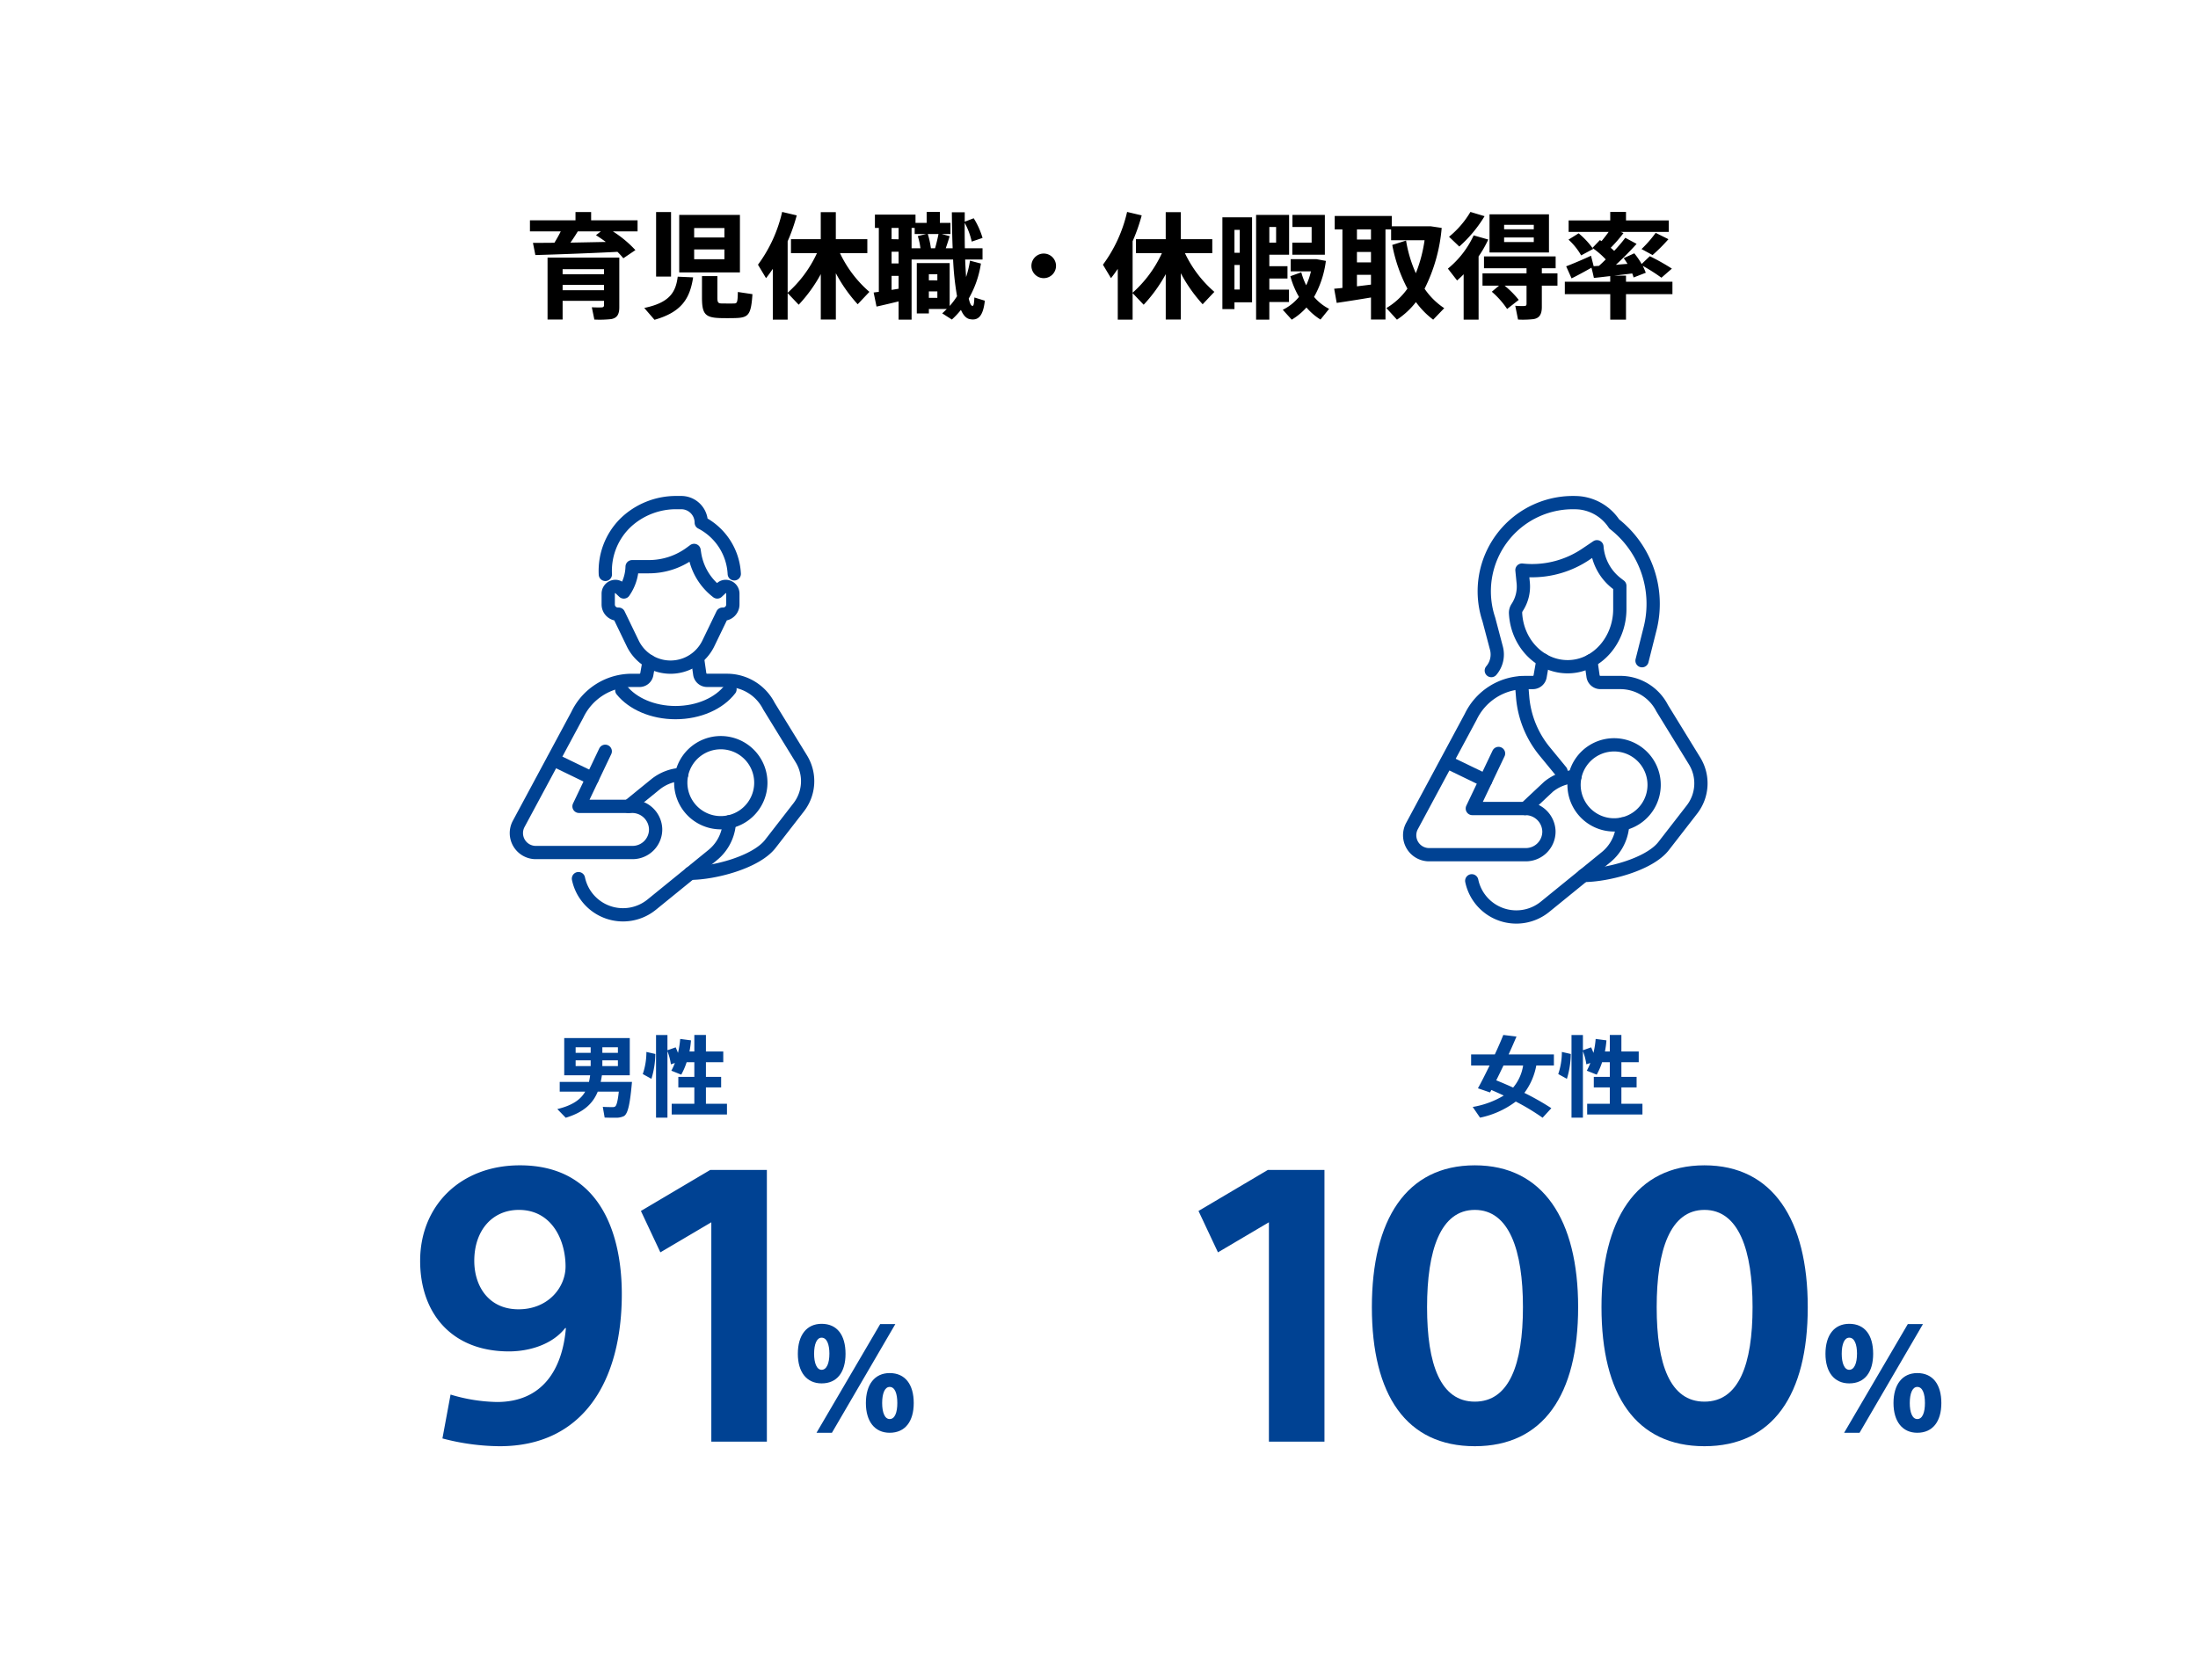 <svg xmlns="http://www.w3.org/2000/svg" xmlns:xlink="http://www.w3.org/1999/xlink" width="497" height="380" viewBox="0 0 497 380">
  <defs>
    <clipPath id="clip-path">
      <rect id="長方形_25148" data-name="長方形 25148" width="69.371" height="96.734" fill="none"/>
    </clipPath>
    <clipPath id="clip-path-2">
      <rect id="長方形_25147" data-name="長方形 25147" width="69.371" height="97.225" fill="none"/>
    </clipPath>
  </defs>
  <g id="img_childcare" transform="translate(-291 -1656)">
    <rect id="長方形_24868" data-name="長方形 24868" width="497" height="380" transform="translate(291 1656)" fill="#fff"/>
    <path id="パス_50519" data-name="パス 50519" d="M-120.016-15.132c.624-.884,1.2-1.768,1.664-2.548h5.226l-1.118.858c.806.52,1.534,1.014,2.236,1.534C-114.478-15.236-117.286-15.184-120.016-15.132Zm-8.476.052.546,2.756c4.732-.13,13.156-.442,18.564-.728a16.814,16.814,0,0,1,1.326,1.456l2.73-1.846a25.455,25.455,0,0,0-5.1-4.238h5.59v-2.5h-10.5v-1.872h-3.536v1.872h-10.3v2.5h6.968c-.39.806-.91,1.716-1.43,2.574C-125.5-15.08-127.166-15.08-128.492-15.08Zm6.708,7.1V-9.126h9.36v1.144Zm9.36,6.006v.962c0,.338-.13.494-.494.52s-1.482.026-2.262-.026l.572,2.782a24.166,24.166,0,0,0,3.77-.1c1.378-.234,1.872-1.092,1.872-2.678V-11.752H-125.19V2.262h3.406V-1.976Zm-9.36-2.392V-5.59h9.36v1.222Zm21.138-17.68V-7.462h3.38V-22.048Zm5.226.65v13h13.728v-13Zm3.38,2.964H-85.2V-16.3H-92.04Zm0,4.836H-85.2v2.21H-92.04Zm1.768,6.032V-2.7c0,3.718.728,4.524,4.134,4.628.91.026,2.314.026,3.3,0,3.068-.078,3.666-.65,3.978-5.408l-3.3-.494c-.052,2.418-.156,2.6-.936,2.6-.78.026-1.95,0-2.678,0-.832-.026-1.014-.182-1.014-1.326V-7.566Zm-5.486.13c-.442,3.51-1.82,5.876-7.566,7.072l2.314,2.678C-94.848.572-93-2.522-92.274-7.28ZM-70.9,2.288V-3.718l2.5,2.626a33.357,33.357,0,0,0,4.992-6.916V2.262h3.406V-8.216a33.816,33.816,0,0,0,4.94,7.02L-52.416-4a26.579,26.579,0,0,1-6.656-8.762h6.188v-3.146h-7.124v-6.11h-3.406v6.11h-6.734v3.146h5.876A27.171,27.171,0,0,1-70.9-3.8V-15.444a40.231,40.231,0,0,0,2.054-5.85l-3.3-.78A31.988,31.988,0,0,1-77.61-10.14L-75.79-7.1c.546-.676,1.04-1.378,1.534-2.106V2.288Zm23.5-18.2V-18.46h1.586v2.574Zm8.892,2.054a20.67,20.67,0,0,0-.7-3.224h2.418c-.182.884-.442,2.08-.78,3.224Zm-4.368,0v-4.6h.7v1.378h2.6l-1.9.468a14.936,14.936,0,0,1,.6,2.756ZM-47.4-10.426v-2.652h1.586v2.652ZM-37.05-4.108v1.456h-1.924V-4.108Zm-1.924-2.5V-7.982h1.924V-6.6ZM-47.4-4.446V-7.618h1.586v2.912C-46.306-4.628-46.852-4.524-47.4-4.446Zm-4.056.6.65,3.172c1.326-.286,3.3-.754,4.992-1.17V2.288h2.938v-13.6h9.386A64.466,64.466,0,0,0-32.6-3.016a16.948,16.948,0,0,1-1.664,2.21v-9.7H-41.7V.884h2.73V-.13h4.056c-.338.338-.676.676-1.04.988l2.184,1.4A18.086,18.086,0,0,0-31.72.078c.52,1.17,1.144,1.9,1.95,2.08,1.846.39,3.042-.468,3.458-4.16l-2.366-.728c-.078,1.56-.182,1.95-.468,1.9-.312-.052-.572-.65-.806-1.664A22.634,22.634,0,0,0-27.2-10.4l-2.47-.65a22.55,22.55,0,0,1-.884,3.692c-.078-1.2-.156-2.522-.208-3.952h3.926v-2.548h-4c-.026-1.82-.052-3.77-.026-5.746a16.152,16.152,0,0,1,1.586,4.238l2.444-.832a17.64,17.64,0,0,0-2-4.446l-2.028.78V-22h-2.912c.026,2.808.078,5.564.182,8.138h-1.56c.338-.962.65-1.95.884-2.73l-1.82-.494h2V-19.6h-2.392v-2.47h-2.99v2.47H-41.99v-1.872h-9.178v3.016h.884V-4Q-50.947-3.926-51.454-3.848ZM-13-7.1A2.785,2.785,0,0,0-10.218-9.88,2.785,2.785,0,0,0-13-12.662,2.785,2.785,0,0,0-15.782-9.88,2.78,2.78,0,0,0-13.026-7.1ZM7.1,2.288V-3.718l2.5,2.626a33.357,33.357,0,0,0,4.992-6.916V2.262h3.406V-8.216a33.816,33.816,0,0,0,4.94,7.02L25.584-4a26.579,26.579,0,0,1-6.656-8.762h6.188v-3.146H17.992v-6.11H14.586v6.11H7.852v3.146h5.876A27.171,27.171,0,0,1,7.1-3.8V-15.444a40.232,40.232,0,0,0,2.054-5.85l-3.3-.78A31.988,31.988,0,0,1,.39-10.14L2.21-7.1C2.756-7.774,3.25-8.476,3.744-9.2V2.288Zm30.914-17.42v-3.536h1.534v3.536Zm0,10.634V-7.02H42.12V-9.8H38.012v-2.6h4.472v-9H35.022V2.288h2.99v-4h4.446V-4.5Zm5.226-16.9v2.73H47.58v3.536H43.212v2.73H50.57v-9Zm-14.43.546H27.4V-.1h2.73V-1.638h3.978V-20.852h-5.3ZM31.33-10.088v5.564h-1.2v-5.564Zm-1.2-2.756v-5.174h1.2v5.174ZM45.24-8.424l-2.47.884a19.181,19.181,0,0,0,1.95,4.68A10.9,10.9,0,0,1,41.054.052l2.028,2.236A14.684,14.684,0,0,0,46.41-.468a13.525,13.525,0,0,0,3.172,2.73l1.95-2.418a11.1,11.1,0,0,1-3.406-2.7A22.221,22.221,0,0,0,50.8-11l-2.106-.39h-5.85v2.756h4.576a15.969,15.969,0,0,1-1.066,3.146A15.674,15.674,0,0,1,45.24-8.424Zm12.584-7.41v-2.288H61v2.288Zm0,5.174v-2.366H61v2.366Zm0,5.408v-2.6H61v2.21C60.008-5.512,58.916-5.382,57.824-5.252Zm-5.148.546.572,3.2C55.224-1.794,58.4-2.288,61-2.73V2.262h3.276V-18.122h1.274v2.444h7.566a32.377,32.377,0,0,1-1.976,7.462,29.648,29.648,0,0,1-2.21-7.384l-3.12.988a35.055,35.055,0,0,0,3.432,9.88A15.394,15.394,0,0,1,64.48-.338l2.392,2.626a17.807,17.807,0,0,0,4.29-3.978,18.9,18.9,0,0,0,3.9,3.978l2.5-2.6a16.217,16.217,0,0,1-4.446-4.394A37.7,37.7,0,0,0,76.986-18.46l-2.444-.364H65.7v-2.34h-12.9v3.042h1.742V-4.888C53.846-4.81,53.222-4.758,52.676-4.706Zm30.81-17.368a21.171,21.171,0,0,1-4.836,5.616l2.314,2.21a29.637,29.637,0,0,0,5.72-6.864Zm4.316.546V-12.9h13.442v-8.632Zm3.3,2.366h6.708v1.014H91.1Zm0,2.86h6.708v1.04H91.1Zm-5.772,4.29a24.766,24.766,0,0,0,2.184-3.822l-3.3-.936A21.091,21.091,0,0,1,78.39-9.256l2.08,2.678c.494-.442,1.014-.91,1.482-1.4V2.288h3.38Zm2.99,7.982A19.209,19.209,0,0,1,91.78-.13l2.626-2.054a20.614,20.614,0,0,0-3.2-3.224h4.966V-1.3c0,.312-.1.468-.416.494a15.7,15.7,0,0,1-2.132-.052l.624,3.12a20.931,20.931,0,0,0,3.51-.1c1.378-.234,1.872-1.144,1.872-2.756v-4.81h3.536V-8.19H99.632V-9.334h3.12v-2.678h-16.2v2.678h9.62V-8.19H86.216v2.782H89.96Zm37.05-13.312a26.431,26.431,0,0,1-3.2,3.666c.026,0,.052.026,2.5,1.352a38.748,38.748,0,0,0,3.588-3.588Zm-20.54,11.05v2.808H115.1V2.288h3.562V-3.484h10.5V-6.292h-10.5V-7.67h-2.678c1.4-.156,2.86-.338,4.082-.494a6.279,6.279,0,0,1,.312.91l2.756-1.066c-.182-.494-.416-1.014-.676-1.56A41.521,41.521,0,0,1,126.672-7.2l2.366-2.054a48.339,48.339,0,0,0-4.992-2.808L122.2-10.3a17.583,17.583,0,0,0-1.664-2.418l-2.392,1.092c.312.442.6.858.858,1.3-.832.052-1.716.13-2.626.208,1.82-1.69,3.458-3.354,4.68-4.732l-2.548-1.378a34.513,34.513,0,0,1-2.522,2.964q-.351-.351-.78-.7a33.513,33.513,0,0,0,2.886-3.328l-.6-.26h10.842v-2.6h-9.672v-1.924H115.1v1.924H105.69v2.6h9.048c-.468.65-1.014,1.378-1.612,2.08-.1-.078-.234-.156-.364-.234l-1.69,1.768a18.081,18.081,0,0,0-3.12-3.3l-2.288,1.43a14.812,14.812,0,0,1,2.86,3.562l2.7-1.456-.156-.234a18.141,18.141,0,0,1,3.016,2.6c-.494.494-1.014.988-1.534,1.456-.416.026-.832.052-1.2.078l-.6-2.366c-1.716.806-4.238,1.872-5.616,2.392l1.222,2.73c1.17-.572,3.042-1.586,4.5-2.418.208.806.39,1.56.546,2.314,1.014-.1,2.314-.26,3.692-.416v1.274Z" transform="translate(540 1726)"/>
    <g id="グループ_125864" data-name="グループ 125864" transform="translate(10 91)">
      <g id="グループ_125863" data-name="グループ 125863" transform="translate(-167 756)">
        <path id="パス_50522" data-name="パス 50522" d="M8.96-24.576-5.376,0H-8.864l14.4-24.576ZM-2.3-17.856c0,4.128-1.888,6.688-5.408,6.688-3.392,0-5.376-2.56-5.376-6.688,0-4.224,1.984-6.784,5.376-6.784C-4.192-24.64-2.3-22.08-2.3-17.856Zm-3.648,0c0-2.144-.576-3.648-1.76-3.648-1.12,0-1.7,1.5-1.7,3.648,0,2.048.576,3.616,1.7,3.616C-6.528-14.24-5.952-15.808-5.952-17.856ZM13.12-6.72C13.12-2.592,11.2,0,7.68,0,4.288,0,2.3-2.592,2.3-6.72,2.3-10.912,4.288-13.5,7.68-13.5,11.2-13.5,13.12-10.912,13.12-6.72Zm-3.712,0c0-2.144-.544-3.648-1.728-3.648-1.12,0-1.7,1.5-1.7,3.648,0,2.112.576,3.616,1.7,3.616C8.864-3.1,9.408-4.608,9.408-6.72Z" transform="translate(641.488 1133)" fill="#004293"/>
        <path id="パス_50521" data-name="パス 50521" d="M-25.16-8.96c10.24,0,14.8-7.28,15.6-16.72h-.16c-2.96,3.76-8.16,5.28-12.72,5.28-12.96,0-20.08-8.64-20.08-20.48,0-12.4,9.04-21.6,22.56-21.6,18.32,0,23.04,15.76,23.04,29.12,0,19.44-8.56,34.4-27.6,34.4A51.738,51.738,0,0,1-37.48-.72l1.84-9.92A38.328,38.328,0,0,0-25.16-8.96ZM-9.64-39.6c0-6-3.12-12.8-10.56-12.8-6,0-10.08,4.64-10.08,11.52,0,5.76,3.28,10.96,10,10.96S-9.64-34.88-9.64-39.6ZM35.88-61.44V0H23.32V-49.6L11.8-42.8,7.4-52.16l15.68-9.28Z" transform="translate(585.52 1135)" fill="#004293"/>
      </g>
      <path id="パス_50520" data-name="パス 50520" d="M-8.8-12.92v-1.26h3.52v1.26Zm-6.04-1.26h3.4v1.26h-3.4ZM-8.8-9.92v-1.3h3.52v1.3Zm-6.04-1.3h3.4v1.3h-3.4Zm9.96,4.88h-4.3c.12-.5.2-1,.28-1.5h6.3v-8.42H-17.42v8.42h5.86c-.06.52-.16,1.02-.26,1.5h-6.62v2.2h5.76c-1,1.76-2.84,3.1-6.3,3.94l1.9,1.96c4.12-1.24,6.16-3.26,7.24-5.9h4.76C-5.3-2-5.6-.94-5.94-.76a1.075,1.075,0,0,1-.46.12c-.5,0-1.62-.02-2.3-.06l.42,2.42c.76.04,2.04.04,2.6.04A4.034,4.034,0,0,0-3.94,1.4C-2.98.88-2.52-1.58-2.1-6.34H-4.88Zm6.04-6.78a15.256,15.256,0,0,1-.82,5L2.3-7.04a20.076,20.076,0,0,0,.88-5.62ZM6.88-1.4V1.02h12.5V-1.4H14.62V-5.1h3.44V-7.48H14.62V-10.8h3.92v-2.42H14.62v-3.74H12v3.74H10.9a20.653,20.653,0,0,0,.34-2.52L8.8-16.06a19.673,19.673,0,0,1-.5,3.16c-.14-.4-.32-.82-.52-1.26l-1.86.66v-3.44H3.34V1.74H5.92V-13.3a13.732,13.732,0,0,1,.78,2.98l.9-.3a13.915,13.915,0,0,1-.8,1.74l2.24.9a15.764,15.764,0,0,0,1.22-2.82H12v3.32H8.38V-5.1H12v3.7Z" transform="translate(426 1816)" fill="#004293"/>
    </g>
    <g id="グループ_125865" data-name="グループ 125865" transform="translate(217 91)">
      <g id="グループ_125863-2" data-name="グループ 125863" transform="translate(-172 756)">
        <path id="パス_50525" data-name="パス 50525" d="M8.96-24.576-5.376,0H-8.864l14.4-24.576ZM-2.3-17.856c0,4.128-1.888,6.688-5.408,6.688-3.392,0-5.376-2.56-5.376-6.688,0-4.224,1.984-6.784,5.376-6.784C-4.192-24.64-2.3-22.08-2.3-17.856Zm-3.648,0c0-2.144-.576-3.648-1.76-3.648-1.12,0-1.7,1.5-1.7,3.648,0,2.048.576,3.616,1.7,3.616C-6.528-14.24-5.952-15.808-5.952-17.856ZM13.12-6.72C13.12-2.592,11.2,0,7.68,0,4.288,0,2.3-2.592,2.3-6.72,2.3-10.912,4.288-13.5,7.68-13.5,11.2-13.5,13.12-10.912,13.12-6.72Zm-3.712,0c0-2.144-.544-3.648-1.728-3.648-1.12,0-1.7,1.5-1.7,3.648,0,2.112.576,3.616,1.7,3.616C8.864-3.1,9.408-4.608,9.408-6.72Z" transform="translate(671.848 1133)" fill="#004293"/>
        <path id="パス_50524" data-name="パス 50524" d="M-42-61.44V0H-54.56V-49.6l-11.52,6.8-4.4-9.36,15.68-9.28Zm34-1.04c15.44,0,23.36,12.32,23.36,32.08C15.36-10.56,7.44,1.04-8,1.04c-15.52,0-23.28-11.6-23.28-31.44C-31.28-50.16-23.52-62.48-8-62.48ZM-8-52.4c-7.76,0-10.8,9.12-10.8,22C-18.8-17.44-15.76-9.04-8-9.04S2.88-17.44,2.88-30.4C2.88-43.28-.24-52.4-8-52.4ZM43.92-62.48c15.44,0,23.36,12.32,23.36,32.08,0,19.84-7.92,31.44-23.36,31.44-15.52,0-23.28-11.6-23.28-31.44C20.64-50.16,28.4-62.48,43.92-62.48Zm0,10.08c-7.76,0-10.8,9.12-10.8,22,0,12.96,3.04,21.36,10.8,21.36S54.8-17.44,54.8-30.4C54.8-43.28,51.68-52.4,43.92-52.4Z" transform="translate(587.48 1135)" fill="#004293"/>
      </g>
      <path id="パス_50523" data-name="パス 50523" d="M-7.32-3.86a14.786,14.786,0,0,0,2.7-6.2H-.64v-2.5H-10.88c.66-1.42,1.26-2.82,1.78-4.04l-2.98-.36c-.52,1.3-1.18,2.82-1.92,4.4h-5.36v2.5h4.18c-.96,1.98-1.9,3.84-2.64,5.16l2.74.94.3-.56c.96.42,1.9.84,2.8,1.26A20.057,20.057,0,0,1-19-.68l1.66,2.42A20.172,20.172,0,0,0-9.26-1.9,49.941,49.941,0,0,1-3.2,1.76L-1.22-.4A58.69,58.69,0,0,0-7.32-3.86ZM-13.68-6.7c.54-1.06,1.08-2.2,1.64-3.36H-7.6a10.118,10.118,0,0,1-2.26,5C-11.08-5.62-12.34-6.16-13.68-6.7ZM1.16-13.12a15.256,15.256,0,0,1-.82,5L2.3-7.04a20.076,20.076,0,0,0,.88-5.62ZM6.88-1.4V1.02h12.5V-1.4H14.62V-5.1h3.44V-7.48H14.62V-10.8h3.92v-2.42H14.62v-3.74H12v3.74H10.9a20.653,20.653,0,0,0,.34-2.52L8.8-16.06a19.673,19.673,0,0,1-.5,3.16c-.14-.4-.32-.82-.52-1.26l-1.86.66v-3.44H3.34V1.74H5.92V-13.3a13.732,13.732,0,0,1,.78,2.98l.9-.3a13.915,13.915,0,0,1-.8,1.74l2.24.9a15.764,15.764,0,0,0,1.22-2.82H12v3.32H8.38V-5.1H12v3.7Z" transform="translate(426 1816)" fill="#004293"/>
    </g>
    <g id="グループ_126598" data-name="グループ 126598" transform="translate(406 1767.898)">
      <g id="グループ_126597" data-name="グループ 126597" transform="translate(0 0)" clip-path="url(#clip-path)">
        <path id="パス_49991" data-name="パス 49991" d="M21.6,52.538,15.67,64.987H27.638a5.306,5.306,0,0,1,5.355,5.15,5.222,5.222,0,0,1-5.22,5.292H5.9a4.394,4.394,0,0,1-3.872-6.472L15.3,44.257A13.627,13.627,0,0,1,27.6,36.5h1.752A1.674,1.674,0,0,0,31,35.111l.515-2.932" transform="translate(0.254 5.459)" fill="none" stroke="#004293" stroke-linecap="round" stroke-linejoin="round" stroke-width="3"/>
        <path id="パス_49992" data-name="パス 49992" d="M36.765,31.65l.5,3.5a1.676,1.676,0,0,0,1.66,1.436h4.495A10.633,10.633,0,0,1,52.9,42.4l7.333,11.932a9.648,9.648,0,0,1-.6,10.968l-6.412,8.264c-3.274,4.212-12.837,6.638-18.095,6.646" transform="translate(5.959 5.369)" fill="none" stroke="#004293" stroke-linecap="round" stroke-linejoin="round" stroke-width="3"/>
        <path id="パス_49993" data-name="パス 49993" d="M51.168,58.958a9.053,9.053,0,1,1-6.842-10.822A9.054,9.054,0,0,1,51.168,58.958Z" transform="translate(5.646 8.128)" fill="none" stroke="#004293" stroke-linecap="round" stroke-linejoin="round" stroke-width="3"/>
        <path id="パス_49994" data-name="パス 49994" d="M23.161,61.276l6.067-4.934a10.244,10.244,0,0,1,5.97-2.289" transform="translate(3.929 9.17)" fill="none" stroke="#004293" stroke-linecap="round" stroke-linejoin="round" stroke-width="3"/>
        <path id="パス_49995" data-name="パス 49995" d="M47.629,63.215a10.091,10.091,0,0,1-.241,1.822,10.242,10.242,0,0,1-3.544,5.711l-13.779,11.2a10.292,10.292,0,0,1-16.559-5.88" transform="translate(2.292 10.724)" fill="none" stroke="#004293" stroke-linecap="round" stroke-linejoin="round" stroke-width="3"/>
        <line id="線_1096" data-name="線 1096" x1="8.753" y1="4.236" transform="translate(10.177 59.899)" fill="none" stroke="#004293" stroke-linecap="round" stroke-linejoin="round" stroke-width="3"/>
        <path id="パス_49996" data-name="パス 49996" d="M21.882,37.806c2.448,3.033,6.973,5.066,12.149,5.066,5.3,0,9.912-2.133,12.32-5.284" transform="translate(3.712 6.377)" fill="none" stroke="#004293" stroke-linecap="round" stroke-linejoin="round" stroke-width="3"/>
        <path id="パス_49997" data-name="パス 49997" d="M43.919,20.143l.923-.868a1.415,1.415,0,0,1,.97-.385,1.631,1.631,0,0,1,1.632,1.63V22.97a2.193,2.193,0,0,1-2.16,2.193l-.189,0-3.2,6.623a9.49,9.49,0,0,1-17.085,0l-3.2-6.623-.188,0a2.192,2.192,0,0,1-2.16-2.193V20.521a1.63,1.63,0,0,1,1.63-1.63,1.418,1.418,0,0,1,.971.385l.922.868.009-.014a10.42,10.42,0,0,0,1.87-5.7h3.78a15.938,15.938,0,0,0,9.436-3.093l.8-.588.106.71A13.479,13.479,0,0,0,43.919,20.143Z" transform="translate(3.266 1.823)" fill="none" stroke="#004293" stroke-linecap="round" stroke-linejoin="round" stroke-width="3"/>
        <path id="パス_49998" data-name="パス 49998" d="M18.709,17.739h0A15.178,15.178,0,0,1,23.033,6.3c.35-.351.726-.7,1.132-1.033A16.59,16.59,0,0,1,34.61,1.5h1.25a4.533,4.533,0,0,1,4.532,4.532,13.83,13.83,0,0,1,7.466,11.581" transform="translate(3.171 0.254)" fill="none" stroke="#004293" stroke-linecap="round" stroke-linejoin="round" stroke-width="3"/>
      </g>
    </g>
    <g id="グループ_126596" data-name="グループ 126596" transform="translate(607.988 1767.898)">
      <g id="グループ_126595" data-name="グループ 126595" transform="translate(0 0)" clip-path="url(#clip-path-2)">
        <path id="パス_49983" data-name="パス 49983" d="M21.6,53.071,15.67,65.52H27.638a5.306,5.306,0,0,1,5.355,5.15,5.222,5.222,0,0,1-5.22,5.292H5.9a4.394,4.394,0,0,1-3.872-6.472L15.3,44.79a13.627,13.627,0,0,1,12.3-7.762h1.752A1.674,1.674,0,0,0,31,35.644l.653-3.711" transform="translate(0.254 5.417)" fill="none" stroke="#004293" stroke-linecap="round" stroke-linejoin="round" stroke-width="3"/>
        <path id="パス_49984" data-name="パス 49984" d="M36.765,32.07l.5,3.5A1.676,1.676,0,0,0,38.923,37h4.495a10.633,10.633,0,0,1,9.48,5.819l7.333,11.932a9.648,9.648,0,0,1-.6,10.968l-6.412,8.264c-3.274,4.212-12.837,6.638-18.095,6.646" transform="translate(5.959 5.44)" fill="none" stroke="#004293" stroke-linecap="round" stroke-linejoin="round" stroke-width="3"/>
        <path id="パス_49985" data-name="パス 49985" d="M17.52,39.487a5.581,5.581,0,0,0,1.157-5.072l-1.717-6.5A20.058,20.058,0,0,1,37.273,1.543h.013a10.7,10.7,0,0,1,8.026,4.787A22.953,22.953,0,0,1,53.426,30L51.6,37.256" transform="translate(2.699 0.254)" fill="none" stroke="#004293" stroke-linecap="round" stroke-linejoin="round" stroke-width="3"/>
        <path id="パス_49986" data-name="パス 49986" d="M25.081,15.437q-.83-.026-1.66-.117l.283,2.831a8.641,8.641,0,0,1-1.381,5.642,2.132,2.132,0,0,0-.349,1.289c.356,6.811,5.6,12.2,11.98,12.084,6.468-.118,11.595-6,11.595-13.033V18.876l-.839-.649a11.593,11.593,0,0,1-4.337-8.188l-2.428,1.636a21.762,21.762,0,0,1-12.864,3.762" transform="translate(3.728 1.703)" fill="none" stroke="#004293" stroke-linecap="round" stroke-linejoin="round" stroke-width="3"/>
        <path id="パス_49987" data-name="パス 49987" d="M51.168,59.378a9.053,9.053,0,1,1-6.842-10.822A9.054,9.054,0,0,1,51.168,59.378Z" transform="translate(5.646 8.199)" fill="none" stroke="#004293" stroke-linecap="round" stroke-linejoin="round" stroke-width="3"/>
        <path id="パス_49988" data-name="パス 49988" d="M23.848,61.7l5.265-4.934a10.238,10.238,0,0,1,5.969-2.289" transform="translate(4.046 9.241)" fill="none" stroke="#004293" stroke-linecap="round" stroke-linejoin="round" stroke-width="3"/>
        <path id="パス_49989" data-name="パス 49989" d="M47.629,63.635a10.091,10.091,0,0,1-.241,1.822,10.242,10.242,0,0,1-3.544,5.711l-13.779,11.2a10.292,10.292,0,0,1-16.559-5.88" transform="translate(2.292 10.795)" fill="none" stroke="#004293" stroke-linecap="round" stroke-linejoin="round" stroke-width="3"/>
        <path id="パス_49990" data-name="パス 49990" d="M23.113,36.312l.268,3.243a22.264,22.264,0,0,0,4.982,12.3l3.693,4.5" transform="translate(3.921 6.16)" fill="none" stroke="#004293" stroke-linecap="round" stroke-linejoin="round" stroke-width="3"/>
        <line id="線_1095" data-name="線 1095" x1="8.753" y1="4.236" transform="translate(10.177 60.39)" fill="none" stroke="#004293" stroke-linecap="round" stroke-linejoin="round" stroke-width="3"/>
      </g>
    </g>
  </g>
</svg>
